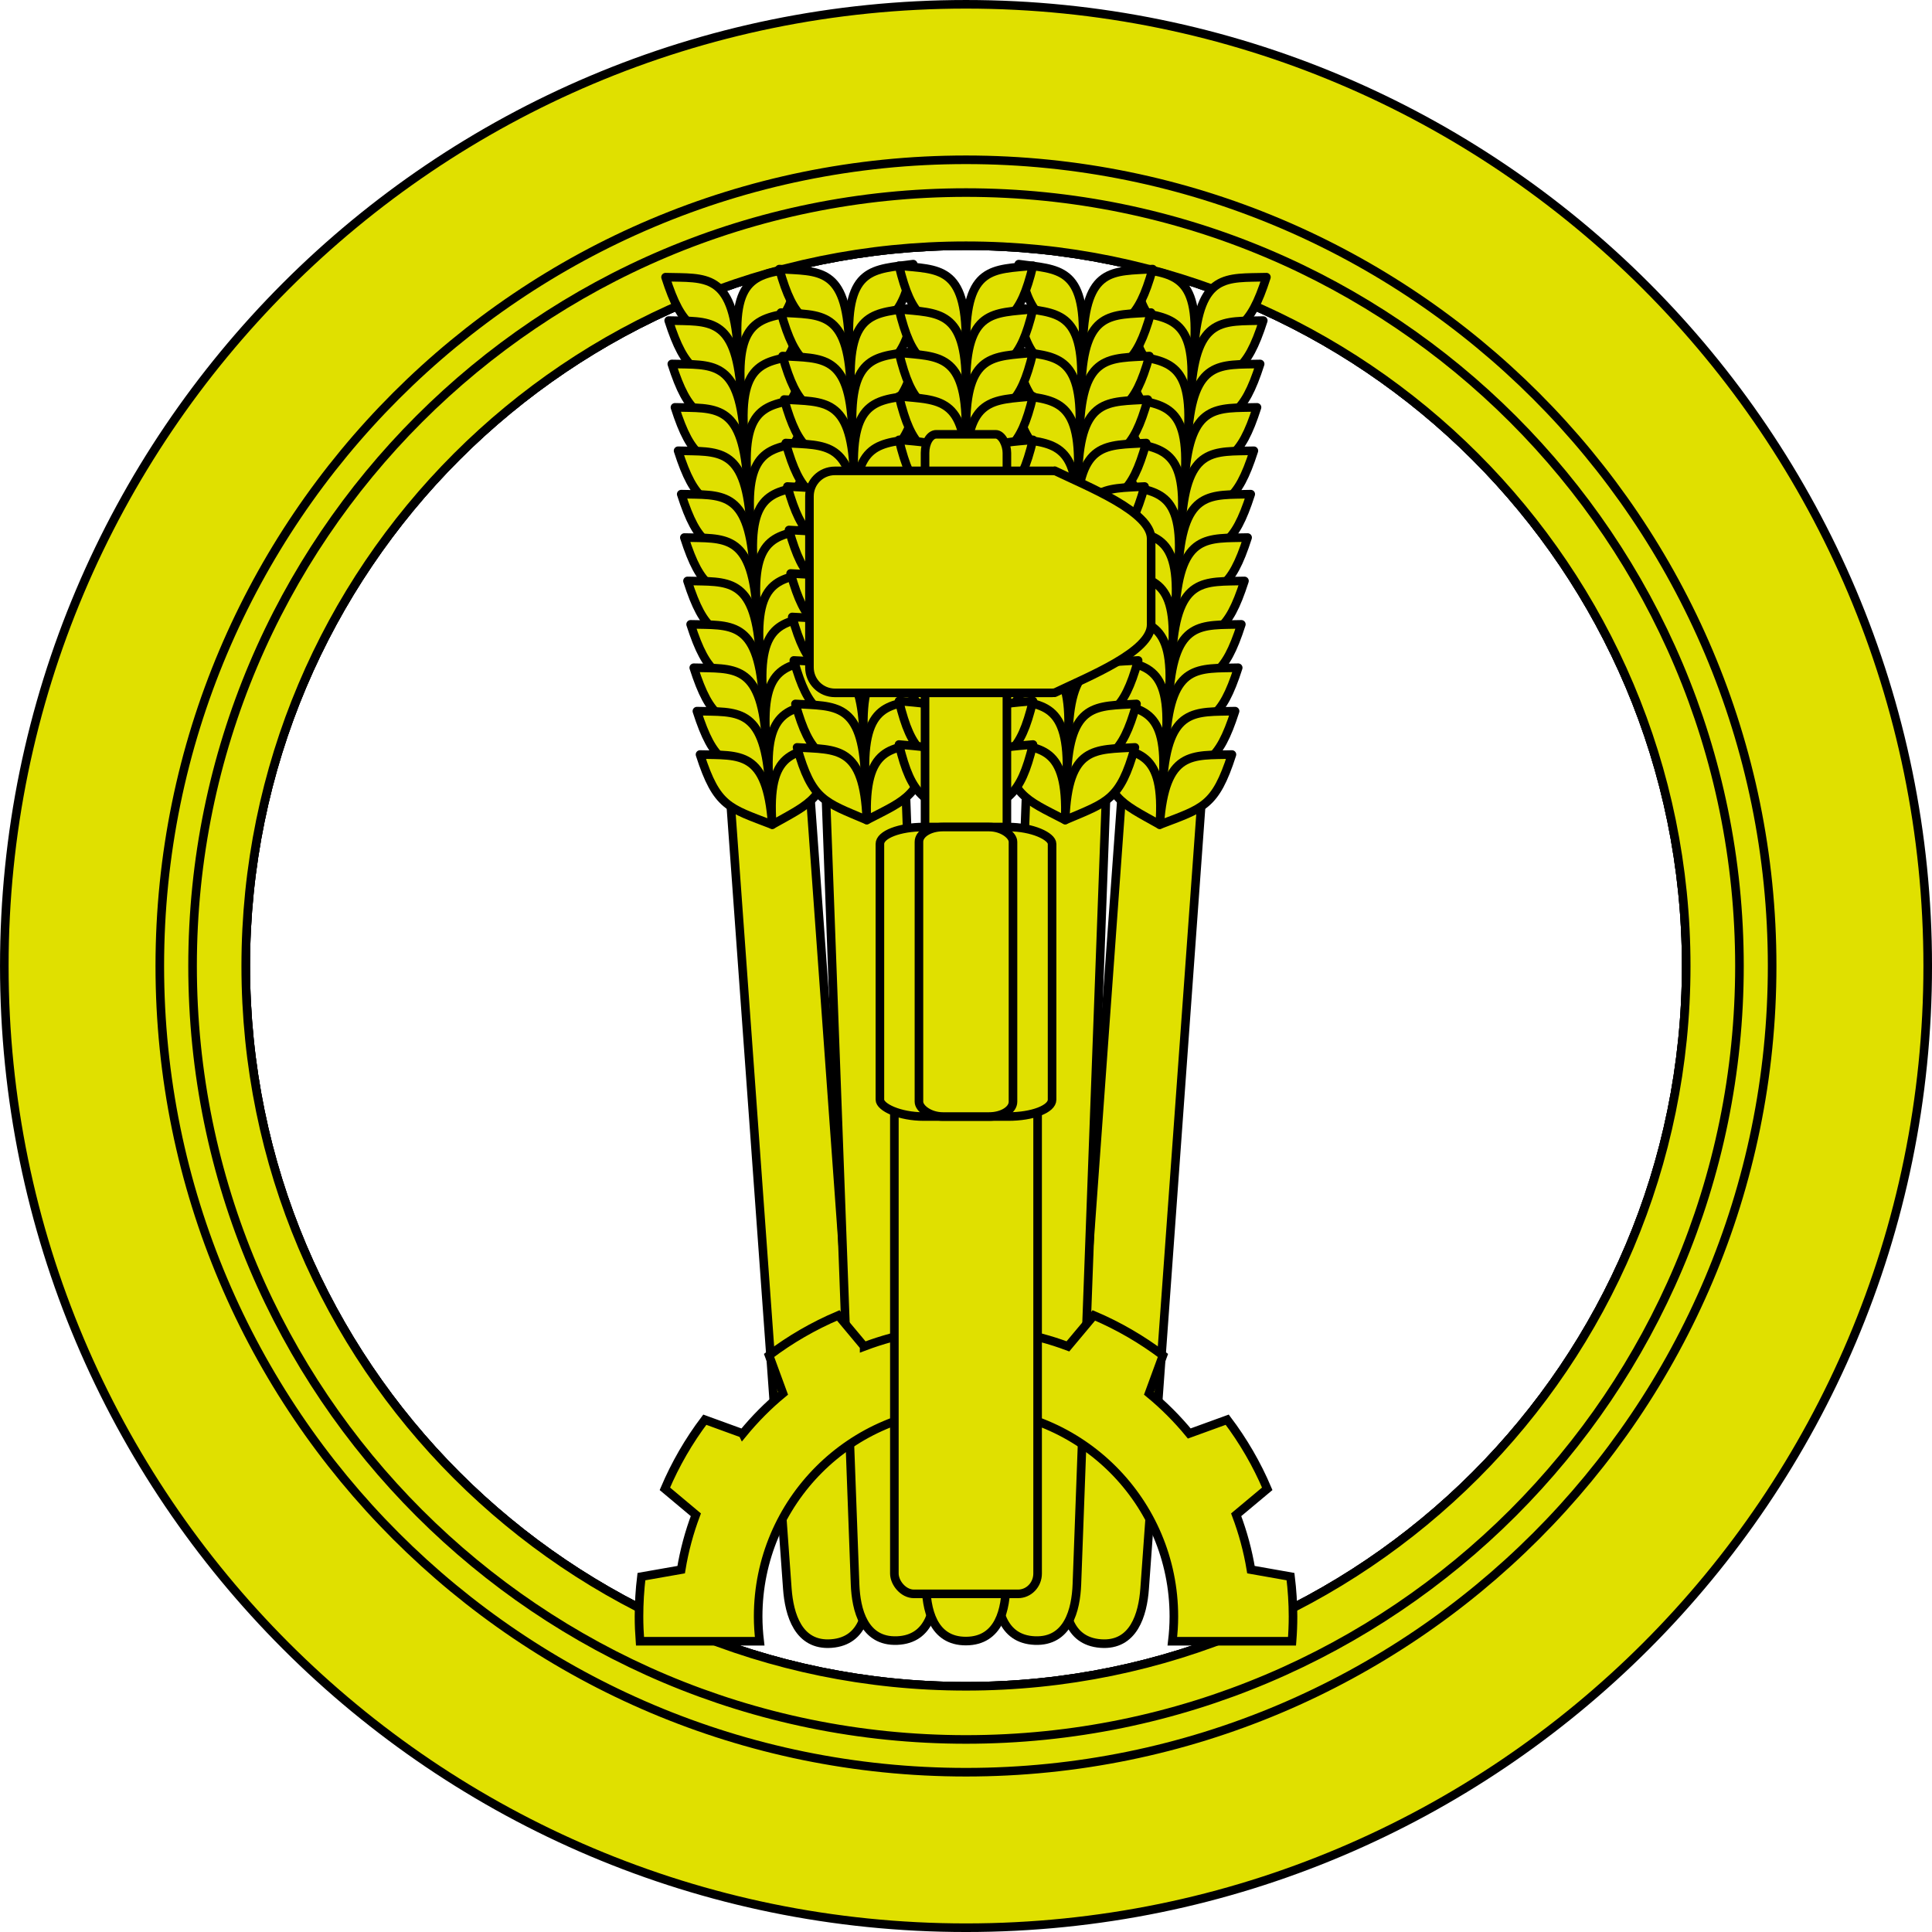 <?xml version="1.0" encoding="UTF-8"?>
<svg version="1.1" viewBox="0 0 674.44 674.44" xmlns="http://www.w3.org/2000/svg">
<g transform="translate(-111.35 -60.858)">
<g transform="translate(7.134 -227.14)" fill="#e0e000" stroke="#000" stroke-width="3">
<path d="m441.44 289.5c-185.41 0-335.72 150.31-335.72 335.72s150.31 335.72 335.72 335.72 335.72-150.31 335.72-335.72-150.31-335.72-335.72-335.72zm0 84.281c138.86 0 251.41 112.58 251.41 251.44s-112.55 251.44-251.41 251.44-251.44-112.58-251.44-251.44 112.58-251.44 251.44-251.44z"/>
<path d="m441.44 343.78c-155.43 0-281.44 126.01-281.44 281.44s126.01 281.44 281.44 281.44 281.41-126.01 281.41-281.44-125.98-281.44-281.41-281.44zm0 30c138.86 0 251.41 112.58 251.41 251.44s-112.55 251.44-251.41 251.44-251.44-112.58-251.44-251.44 112.58-251.44 251.44-251.44z"/>
<path d="m441.44 355.22c-149.12 0-270 120.88-270 270s120.88 270 270 270 270-120.88 270-270-120.88-270-270-270zm0 18.562c138.86 0 251.41 112.58 251.41 251.44s-112.55 251.44-251.41 251.44-251.44-112.58-251.44-251.44 112.58-251.44 251.44-251.44z"/>
<g transform="matrix(.997 -.072 .072 .997 -107.65 35.234)">
<path d="m455.4 399.71-0.017-0.182-27.912 8e-5v441.13c0 8.984 2.348 20.27 13.965 20.219 11.617-0.051 13.965-11.127 13.965-20.219z" color="#000000" style="block-progression:tb;text-indent:0;text-transform:none"/>
<g stroke-linecap="round" stroke-linejoin="round">
<g transform="translate(0 -3.8147e-6)">
<path d="m464.82 380.76c-4.536 18.637-8.723 19.354-23.393 26.25 0-26.184 9.523-24.865 23.393-26.25z"/>
<path d="m418.04 380.76c4.536 18.637 8.723 19.354 23.393 26.25 0-26.184-9.523-24.865-23.393-26.25z"/>
</g>
<g transform="translate(0 15.195)">
<path d="m464.82 380.76c-4.536 18.637-8.723 19.354-23.393 26.25 0-26.184 9.523-24.865 23.393-26.25z"/>
<path d="m418.04 380.76c4.536 18.637 8.723 19.354 23.393 26.25 0-26.184-9.523-24.865-23.393-26.25z"/>
</g>
<g transform="translate(0 30.39)">
<path d="m464.82 380.76c-4.536 18.637-8.723 19.354-23.393 26.25 0-26.184 9.523-24.865 23.393-26.25z"/>
<path d="m418.04 380.76c4.536 18.637 8.723 19.354 23.393 26.25 0-26.184-9.523-24.865-23.393-26.25z"/>
</g>
<g transform="translate(0 45.584)">
<path d="m464.82 380.76c-4.536 18.637-8.723 19.354-23.393 26.25 0-26.184 9.523-24.865 23.393-26.25z"/>
<path d="m418.04 380.76c4.536 18.637 8.723 19.354 23.393 26.25 0-26.184-9.523-24.865-23.393-26.25z"/>
</g>
<g transform="translate(0 60.779)">
<path d="m464.82 380.76c-4.536 18.637-8.723 19.354-23.393 26.25 0-26.184 9.523-24.865 23.393-26.25z"/>
<path d="m418.04 380.76c4.536 18.637 8.723 19.354 23.393 26.25 0-26.184-9.523-24.865-23.393-26.25z"/>
</g>
<g transform="translate(0 75.974)">
<path d="m464.82 380.76c-4.536 18.637-8.723 19.354-23.393 26.25 0-26.184 9.523-24.865 23.393-26.25z"/>
<path d="m418.04 380.76c4.536 18.637 8.723 19.354 23.393 26.25 0-26.184-9.523-24.865-23.393-26.25z"/>
</g>
<g transform="translate(0 91.169)">
<path d="m464.82 380.76c-4.536 18.637-8.723 19.354-23.393 26.25 0-26.184 9.523-24.865 23.393-26.25z"/>
<path d="m418.04 380.76c4.536 18.637 8.723 19.354 23.393 26.25 0-26.184-9.523-24.865-23.393-26.25z"/>
</g>
<g transform="translate(0 106.36)">
<path d="m464.82 380.76c-4.536 18.637-8.723 19.354-23.393 26.25 0-26.184 9.523-24.865 23.393-26.25z"/>
<path d="m418.04 380.76c4.536 18.637 8.723 19.354 23.393 26.25 0-26.184-9.523-24.865-23.393-26.25z"/>
</g>
<g transform="translate(0 121.56)">
<path d="m464.82 380.76c-4.536 18.637-8.723 19.354-23.393 26.25 0-26.184 9.523-24.865 23.393-26.25z"/>
<path d="m418.04 380.76c4.536 18.637 8.723 19.354 23.393 26.25 0-26.184-9.523-24.865-23.393-26.25z"/>
</g>
<g transform="translate(0 136.75)">
<path d="m464.82 380.76c-4.536 18.637-8.723 19.354-23.393 26.25 0-26.184 9.523-24.865 23.393-26.25z"/>
<path d="m418.04 380.76c4.536 18.637 8.723 19.354 23.393 26.25 0-26.184-9.523-24.865-23.393-26.25z"/>
</g>
<g transform="translate(0 151.95)">
<path d="m464.82 380.76c-4.536 18.637-8.723 19.354-23.393 26.25 0-26.184 9.523-24.865 23.393-26.25z"/>
<path d="m418.04 380.76c4.536 18.637 8.723 19.354 23.393 26.25 0-26.184-9.523-24.865-23.393-26.25z"/>
</g>
<g transform="translate(0 167.14)">
<path d="m464.82 380.76c-4.536 18.637-8.723 19.354-23.393 26.25 0-26.184 9.523-24.865 23.393-26.25z"/>
<path d="m418.04 380.76c4.536 18.637 8.723 19.354 23.393 26.25 0-26.184-9.523-24.865-23.393-26.25z"/>
</g>
</g>
</g>
<g transform="matrix(.999 -.037 .037 .999 -55.438 17.021)">
<path d="m455.4 399.71-0.017-0.182-27.912 8e-5v441.13c0 8.984 2.348 20.27 13.965 20.219 11.617-0.051 13.965-11.127 13.965-20.219z" color="#000000" style="block-progression:tb;text-indent:0;text-transform:none"/>
<g stroke-linecap="round" stroke-linejoin="round">
<g transform="translate(0 -3.8147e-6)">
<path d="m464.82 380.76c-4.536 18.637-8.723 19.354-23.393 26.25 0-26.184 9.523-24.865 23.393-26.25z"/>
<path d="m418.04 380.76c4.536 18.637 8.723 19.354 23.393 26.25 0-26.184-9.523-24.865-23.393-26.25z"/>
</g>
<g transform="translate(0 15.195)">
<path d="m464.82 380.76c-4.536 18.637-8.723 19.354-23.393 26.25 0-26.184 9.523-24.865 23.393-26.25z"/>
<path d="m418.04 380.76c4.536 18.637 8.723 19.354 23.393 26.25 0-26.184-9.523-24.865-23.393-26.25z"/>
</g>
<g transform="translate(0 30.39)">
<path d="m464.82 380.76c-4.536 18.637-8.723 19.354-23.393 26.25 0-26.184 9.523-24.865 23.393-26.25z"/>
<path d="m418.04 380.76c4.536 18.637 8.723 19.354 23.393 26.25 0-26.184-9.523-24.865-23.393-26.25z"/>
</g>
<g transform="translate(0 45.584)">
<path d="m464.82 380.76c-4.536 18.637-8.723 19.354-23.393 26.25 0-26.184 9.523-24.865 23.393-26.25z"/>
<path d="m418.04 380.76c4.536 18.637 8.723 19.354 23.393 26.25 0-26.184-9.523-24.865-23.393-26.25z"/>
</g>
<g transform="translate(0 60.779)">
<path d="m464.82 380.76c-4.536 18.637-8.723 19.354-23.393 26.25 0-26.184 9.523-24.865 23.393-26.25z"/>
<path d="m418.04 380.76c4.536 18.637 8.723 19.354 23.393 26.25 0-26.184-9.523-24.865-23.393-26.25z"/>
</g>
<g transform="translate(0 75.974)">
<path d="m464.82 380.76c-4.536 18.637-8.723 19.354-23.393 26.25 0-26.184 9.523-24.865 23.393-26.25z"/>
<path d="m418.04 380.76c4.536 18.637 8.723 19.354 23.393 26.25 0-26.184-9.523-24.865-23.393-26.25z"/>
</g>
<g transform="translate(0 91.169)">
<path d="m464.82 380.76c-4.536 18.637-8.723 19.354-23.393 26.25 0-26.184 9.523-24.865 23.393-26.25z"/>
<path d="m418.04 380.76c4.536 18.637 8.723 19.354 23.393 26.25 0-26.184-9.523-24.865-23.393-26.25z"/>
</g>
<g transform="translate(0 106.36)">
<path d="m464.82 380.76c-4.536 18.637-8.723 19.354-23.393 26.25 0-26.184 9.523-24.865 23.393-26.25z"/>
<path d="m418.04 380.76c4.536 18.637 8.723 19.354 23.393 26.25 0-26.184-9.523-24.865-23.393-26.25z"/>
</g>
<g transform="translate(0 121.56)">
<path d="m464.82 380.76c-4.536 18.637-8.723 19.354-23.393 26.25 0-26.184 9.523-24.865 23.393-26.25z"/>
<path d="m418.04 380.76c4.536 18.637 8.723 19.354 23.393 26.25 0-26.184-9.523-24.865-23.393-26.25z"/>
</g>
<g transform="translate(0 136.75)">
<path d="m464.82 380.76c-4.536 18.637-8.723 19.354-23.393 26.25 0-26.184 9.523-24.865 23.393-26.25z"/>
<path d="m418.04 380.76c4.536 18.637 8.723 19.354 23.393 26.25 0-26.184-9.523-24.865-23.393-26.25z"/>
</g>
<g transform="translate(0 151.95)">
<path d="m464.82 380.76c-4.536 18.637-8.723 19.354-23.393 26.25 0-26.184 9.523-24.865 23.393-26.25z"/>
<path d="m418.04 380.76c4.536 18.637 8.723 19.354 23.393 26.25 0-26.184-9.523-24.865-23.393-26.25z"/>
</g>
<g transform="translate(0 167.14)">
<path d="m464.82 380.76c-4.536 18.637-8.723 19.354-23.393 26.25 0-26.184 9.523-24.865 23.393-26.25z"/>
<path d="m418.04 380.76c4.536 18.637 8.723 19.354 23.393 26.25 0-26.184-9.523-24.865-23.393-26.25z"/>
</g>
</g>
</g>
<g transform="matrix(-1 0 0 1 882.86 0)">
<g transform="matrix(.997 -.072 .072 .997 -107.65 35.234)">
<path d="m455.4 399.71-0.017-0.182-27.912 8e-5v441.13c0 8.984 2.348 20.27 13.965 20.219 11.617-0.051 13.965-11.127 13.965-20.219z" color="#000000" style="block-progression:tb;text-indent:0;text-transform:none"/>
<g stroke-linecap="round" stroke-linejoin="round">
<g transform="translate(0 -3.8147e-6)">
<path d="m464.82 380.76c-4.536 18.637-8.723 19.354-23.393 26.25 0-26.184 9.523-24.865 23.393-26.25z"/>
<path d="m418.04 380.76c4.536 18.637 8.723 19.354 23.393 26.25 0-26.184-9.523-24.865-23.393-26.25z"/>
</g>
<g transform="translate(0 15.195)">
<path d="m464.82 380.76c-4.536 18.637-8.723 19.354-23.393 26.25 0-26.184 9.523-24.865 23.393-26.25z"/>
<path d="m418.04 380.76c4.536 18.637 8.723 19.354 23.393 26.25 0-26.184-9.523-24.865-23.393-26.25z"/>
</g>
<g transform="translate(0 30.39)">
<path d="m464.82 380.76c-4.536 18.637-8.723 19.354-23.393 26.25 0-26.184 9.523-24.865 23.393-26.25z"/>
<path d="m418.04 380.76c4.536 18.637 8.723 19.354 23.393 26.25 0-26.184-9.523-24.865-23.393-26.25z"/>
</g>
<g transform="translate(0 45.584)">
<path d="m464.82 380.76c-4.536 18.637-8.723 19.354-23.393 26.25 0-26.184 9.523-24.865 23.393-26.25z"/>
<path d="m418.04 380.76c4.536 18.637 8.723 19.354 23.393 26.25 0-26.184-9.523-24.865-23.393-26.25z"/>
</g>
<g transform="translate(0 60.779)">
<path d="m464.82 380.76c-4.536 18.637-8.723 19.354-23.393 26.25 0-26.184 9.523-24.865 23.393-26.25z"/>
<path d="m418.04 380.76c4.536 18.637 8.723 19.354 23.393 26.25 0-26.184-9.523-24.865-23.393-26.25z"/>
</g>
<g transform="translate(0 75.974)">
<path d="m464.82 380.76c-4.536 18.637-8.723 19.354-23.393 26.25 0-26.184 9.523-24.865 23.393-26.25z"/>
<path d="m418.04 380.76c4.536 18.637 8.723 19.354 23.393 26.25 0-26.184-9.523-24.865-23.393-26.25z"/>
</g>
<g transform="translate(0 91.169)">
<path d="m464.82 380.76c-4.536 18.637-8.723 19.354-23.393 26.25 0-26.184 9.523-24.865 23.393-26.25z"/>
<path d="m418.04 380.76c4.536 18.637 8.723 19.354 23.393 26.25 0-26.184-9.523-24.865-23.393-26.25z"/>
</g>
<g transform="translate(0 106.36)">
<path d="m464.82 380.76c-4.536 18.637-8.723 19.354-23.393 26.25 0-26.184 9.523-24.865 23.393-26.25z"/>
<path d="m418.04 380.76c4.536 18.637 8.723 19.354 23.393 26.25 0-26.184-9.523-24.865-23.393-26.25z"/>
</g>
<g transform="translate(0 121.56)">
<path d="m464.82 380.76c-4.536 18.637-8.723 19.354-23.393 26.25 0-26.184 9.523-24.865 23.393-26.25z"/>
<path d="m418.04 380.76c4.536 18.637 8.723 19.354 23.393 26.25 0-26.184-9.523-24.865-23.393-26.25z"/>
</g>
<g transform="translate(0 136.75)">
<path d="m464.82 380.76c-4.536 18.637-8.723 19.354-23.393 26.25 0-26.184 9.523-24.865 23.393-26.25z"/>
<path d="m418.04 380.76c4.536 18.637 8.723 19.354 23.393 26.25 0-26.184-9.523-24.865-23.393-26.25z"/>
</g>
<g transform="translate(0 151.95)">
<path d="m464.82 380.76c-4.536 18.637-8.723 19.354-23.393 26.25 0-26.184 9.523-24.865 23.393-26.25z"/>
<path d="m418.04 380.76c4.536 18.637 8.723 19.354 23.393 26.25 0-26.184-9.523-24.865-23.393-26.25z"/>
</g>
<g transform="translate(0 167.14)">
<path d="m464.82 380.76c-4.536 18.637-8.723 19.354-23.393 26.25 0-26.184 9.523-24.865 23.393-26.25z"/>
<path d="m418.04 380.76c4.536 18.637 8.723 19.354 23.393 26.25 0-26.184-9.523-24.865-23.393-26.25z"/>
</g>
</g>
</g>
<g transform="matrix(.999 -.037 .037 .999 -55.438 17.021)">
<path d="m455.4 399.71-0.017-0.182-27.912 8e-5v441.13c0 8.984 2.348 20.27 13.965 20.219 11.617-0.051 13.965-11.127 13.965-20.219z" color="#000000" style="block-progression:tb;text-indent:0;text-transform:none"/>
<g stroke-linecap="round" stroke-linejoin="round">
<g transform="translate(0 -3.8147e-6)">
<path d="m464.82 380.76c-4.536 18.637-8.723 19.354-23.393 26.25 0-26.184 9.523-24.865 23.393-26.25z"/>
<path d="m418.04 380.76c4.536 18.637 8.723 19.354 23.393 26.25 0-26.184-9.523-24.865-23.393-26.25z"/>
</g>
<g transform="translate(0 15.195)">
<path d="m464.82 380.76c-4.536 18.637-8.723 19.354-23.393 26.25 0-26.184 9.523-24.865 23.393-26.25z"/>
<path d="m418.04 380.76c4.536 18.637 8.723 19.354 23.393 26.25 0-26.184-9.523-24.865-23.393-26.25z"/>
</g>
<g transform="translate(0 30.39)">
<path d="m464.82 380.76c-4.536 18.637-8.723 19.354-23.393 26.25 0-26.184 9.523-24.865 23.393-26.25z"/>
<path d="m418.04 380.76c4.536 18.637 8.723 19.354 23.393 26.25 0-26.184-9.523-24.865-23.393-26.25z"/>
</g>
<g transform="translate(0 45.584)">
<path d="m464.82 380.76c-4.536 18.637-8.723 19.354-23.393 26.25 0-26.184 9.523-24.865 23.393-26.25z"/>
<path d="m418.04 380.76c4.536 18.637 8.723 19.354 23.393 26.25 0-26.184-9.523-24.865-23.393-26.25z"/>
</g>
<g transform="translate(0 60.779)">
<path d="m464.82 380.76c-4.536 18.637-8.723 19.354-23.393 26.25 0-26.184 9.523-24.865 23.393-26.25z"/>
<path d="m418.04 380.76c4.536 18.637 8.723 19.354 23.393 26.25 0-26.184-9.523-24.865-23.393-26.25z"/>
</g>
<g transform="translate(0 75.974)">
<path d="m464.82 380.76c-4.536 18.637-8.723 19.354-23.393 26.25 0-26.184 9.523-24.865 23.393-26.25z"/>
<path d="m418.04 380.76c4.536 18.637 8.723 19.354 23.393 26.25 0-26.184-9.523-24.865-23.393-26.25z"/>
</g>
<g transform="translate(0 91.169)">
<path d="m464.82 380.76c-4.536 18.637-8.723 19.354-23.393 26.25 0-26.184 9.523-24.865 23.393-26.25z"/>
<path d="m418.04 380.76c4.536 18.637 8.723 19.354 23.393 26.25 0-26.184-9.523-24.865-23.393-26.25z"/>
</g>
<g transform="translate(0 106.36)">
<path d="m464.82 380.76c-4.536 18.637-8.723 19.354-23.393 26.25 0-26.184 9.523-24.865 23.393-26.25z"/>
<path d="m418.04 380.76c4.536 18.637 8.723 19.354 23.393 26.25 0-26.184-9.523-24.865-23.393-26.25z"/>
</g>
<g transform="translate(0 121.56)">
<path d="m464.82 380.76c-4.536 18.637-8.723 19.354-23.393 26.25 0-26.184 9.523-24.865 23.393-26.25z"/>
<path d="m418.04 380.76c4.536 18.637 8.723 19.354 23.393 26.25 0-26.184-9.523-24.865-23.393-26.25z"/>
</g>
<g transform="translate(0 136.75)">
<path d="m464.82 380.76c-4.536 18.637-8.723 19.354-23.393 26.25 0-26.184 9.523-24.865 23.393-26.25z"/>
<path d="m418.04 380.76c4.536 18.637 8.723 19.354 23.393 26.25 0-26.184-9.523-24.865-23.393-26.25z"/>
</g>
<g transform="translate(0 151.95)">
<path d="m464.82 380.76c-4.536 18.637-8.723 19.354-23.393 26.25 0-26.184 9.523-24.865 23.393-26.25z"/>
<path d="m418.04 380.76c4.536 18.637 8.723 19.354 23.393 26.25 0-26.184-9.523-24.865-23.393-26.25z"/>
</g>
<g transform="translate(0 167.14)">
<path d="m464.82 380.76c-4.536 18.637-8.723 19.354-23.393 26.25 0-26.184 9.523-24.865 23.393-26.25z"/>
<path d="m418.04 380.76c4.536 18.637 8.723 19.354 23.393 26.25 0-26.184-9.523-24.865-23.393-26.25z"/>
</g>
</g>
</g>
</g>
<path d="m441.44 738.16c-4.712 0-9.376 0.289-13.938 0.844l-2.438 13.875c-6.639 1.085-13.052 2.841-19.188 5.156v-0.031l-9.031-10.812c-8.645 3.672-16.758 8.382-24.156 13.969l4.844 13.219c-5.13 4.213-9.822 8.961-14.031 14.094l-0.031-0.062-13.219-4.812c-5.58 7.392-10.269 15.488-13.938 24.125l10.812 9.062c-2.308 6.122-4.041 12.534-5.125 19.156l-13.875 2.438c-0.556 4.57-0.844 9.218-0.844 13.938 0 2.904 0.131 5.779 0.344 8.625h41.781c-0.336-2.832-0.531-5.702-0.531-8.625 0-40.081 32.482-72.562 72.562-72.562 40.081 0 72.562 32.482 72.562 72.562 0 2.923-0.196 5.793-0.531 8.625h41.781c0.222-2.845 0.344-5.721 0.344-8.625 0-4.72-0.318-9.368-0.875-13.938l-13.81-2.44c-1.084-6.627-2.846-13.031-5.156-19.156l10.844-9.062c-3.669-8.638-8.388-16.732-13.969-24.125l-13.25 4.812c-4.207-5.124-8.906-9.825-14.031-14.031l4.844-13.219c-7.397-5.586-15.48-10.297-24.125-13.969l-9.05 10.81c-6.135-2.312-12.581-4.012-19.219-5.094l0.031-0.031-2.438-13.875c-4.562-0.555-9.195-0.844-13.906-0.844z"/>
<path d="m455.4 399.71-0.017-0.182-27.912 8e-5v441.13c0 8.984 2.348 20.27 13.965 20.219 11.617-0.051 13.965-11.127 13.965-20.219z" color="#000000" style="block-progression:tb;text-indent:0;text-transform:none"/>
<g stroke-linecap="round" stroke-linejoin="round">
<g transform="translate(0 -3.8147e-6)">
<path d="m464.82 380.76c-4.536 18.637-8.723 19.354-23.393 26.25 0-26.184 9.523-24.865 23.393-26.25z"/>
<path d="m418.04 380.76c4.536 18.637 8.723 19.354 23.393 26.25 0-26.184-9.523-24.865-23.393-26.25z"/>
</g>
<g transform="translate(0 15.195)">
<path d="m464.82 380.76c-4.536 18.637-8.723 19.354-23.393 26.25 0-26.184 9.523-24.865 23.393-26.25z"/>
<path d="m418.04 380.76c4.536 18.637 8.723 19.354 23.393 26.25 0-26.184-9.523-24.865-23.393-26.25z"/>
</g>
<g transform="translate(0 30.39)">
<path d="m464.82 380.76c-4.536 18.637-8.723 19.354-23.393 26.25 0-26.184 9.523-24.865 23.393-26.25z"/>
<path d="m418.04 380.76c4.536 18.637 8.723 19.354 23.393 26.25 0-26.184-9.523-24.865-23.393-26.25z"/>
</g>
<g transform="translate(0 45.584)">
<path d="m464.82 380.76c-4.536 18.637-8.723 19.354-23.393 26.25 0-26.184 9.523-24.865 23.393-26.25z"/>
<path d="m418.04 380.76c4.536 18.637 8.723 19.354 23.393 26.25 0-26.184-9.523-24.865-23.393-26.25z"/>
</g>
<g transform="translate(0 60.779)">
<path d="m464.82 380.76c-4.536 18.637-8.723 19.354-23.393 26.25 0-26.184 9.523-24.865 23.393-26.25z"/>
<path d="m418.04 380.76c4.536 18.637 8.723 19.354 23.393 26.25 0-26.184-9.523-24.865-23.393-26.25z"/>
</g>
<g transform="translate(0 75.974)">
<path d="m464.82 380.76c-4.536 18.637-8.723 19.354-23.393 26.25 0-26.184 9.523-24.865 23.393-26.25z"/>
<path d="m418.04 380.76c4.536 18.637 8.723 19.354 23.393 26.25 0-26.184-9.523-24.865-23.393-26.25z"/>
</g>
<g transform="translate(0 91.169)">
<path d="m464.82 380.76c-4.536 18.637-8.723 19.354-23.393 26.25 0-26.184 9.523-24.865 23.393-26.25z"/>
<path d="m418.04 380.76c4.536 18.637 8.723 19.354 23.393 26.25 0-26.184-9.523-24.865-23.393-26.25z"/>
</g>
<g transform="translate(0 106.36)">
<path d="m464.82 380.76c-4.536 18.637-8.723 19.354-23.393 26.25 0-26.184 9.523-24.865 23.393-26.25z"/>
<path d="m418.04 380.76c4.536 18.637 8.723 19.354 23.393 26.25 0-26.184-9.523-24.865-23.393-26.25z"/>
</g>
<g transform="translate(0 121.56)">
<path d="m464.82 380.76c-4.536 18.637-8.723 19.354-23.393 26.25 0-26.184 9.523-24.865 23.393-26.25z"/>
<path d="m418.04 380.76c4.536 18.637 8.723 19.354 23.393 26.25 0-26.184-9.523-24.865-23.393-26.25z"/>
</g>
<g transform="translate(0 136.75)">
<path d="m464.82 380.76c-4.536 18.637-8.723 19.354-23.393 26.25 0-26.184 9.523-24.865 23.393-26.25z"/>
<path d="m418.04 380.76c4.536 18.637 8.723 19.354 23.393 26.25 0-26.184-9.523-24.865-23.393-26.25z"/>
</g>
<g transform="translate(0 151.95)">
<path d="m464.82 380.76c-4.536 18.637-8.723 19.354-23.393 26.25 0-26.184 9.523-24.865 23.393-26.25z"/>
<path d="m418.04 380.76c4.536 18.637 8.723 19.354 23.393 26.25 0-26.184-9.523-24.865-23.393-26.25z"/>
</g>
<g transform="translate(0 167.14)">
<path d="m464.82 380.76c-4.536 18.637-8.723 19.354-23.393 26.25 0-26.184 9.523-24.865 23.393-26.25z"/>
<path d="m418.04 380.76c4.536 18.637 8.723 19.354 23.393 26.25 0-26.184-9.523-24.865-23.393-26.25z"/>
</g>
</g>
<rect x="416.43" y="623.18" width="50.003" height="221.22" rx="6.829" ry="7.105" stroke-linecap="round" stroke-linejoin="round"/>
<rect x="427.14" y="439.61" width="28.574" height="202.65" rx="3.902" ry="6.508" stroke-linecap="round" stroke-linejoin="round"/>
<path d="m472.38 452.31-0.062 0.094c-0.279-0.025-0.557-0.031-0.844-0.031h-75.781c-4.932 0-8.906 3.943-8.906 8.875v59.719c0 4.932 3.974 8.906 8.906 8.906h75.781c0.298 0 0.585-0.033 0.875-0.062h0.031v0.031c11.881-5.719 33.688-14.343 33.688-23.75v-30.031c0-9.407-21.807-18.031-33.688-23.75z" stroke-linecap="round" stroke-linejoin="round"/>
<rect x="411.38" y="576.71" width="60.104" height="101.06" rx="15.28" ry="5.883" stroke-linecap="round" stroke-linejoin="round"/>
<rect x="425.01" y="576.71" width="32.83" height="101.06" rx="8.346" ry="5.168" stroke-linecap="round" stroke-linejoin="round"/>
</g>
</g>
</svg>
